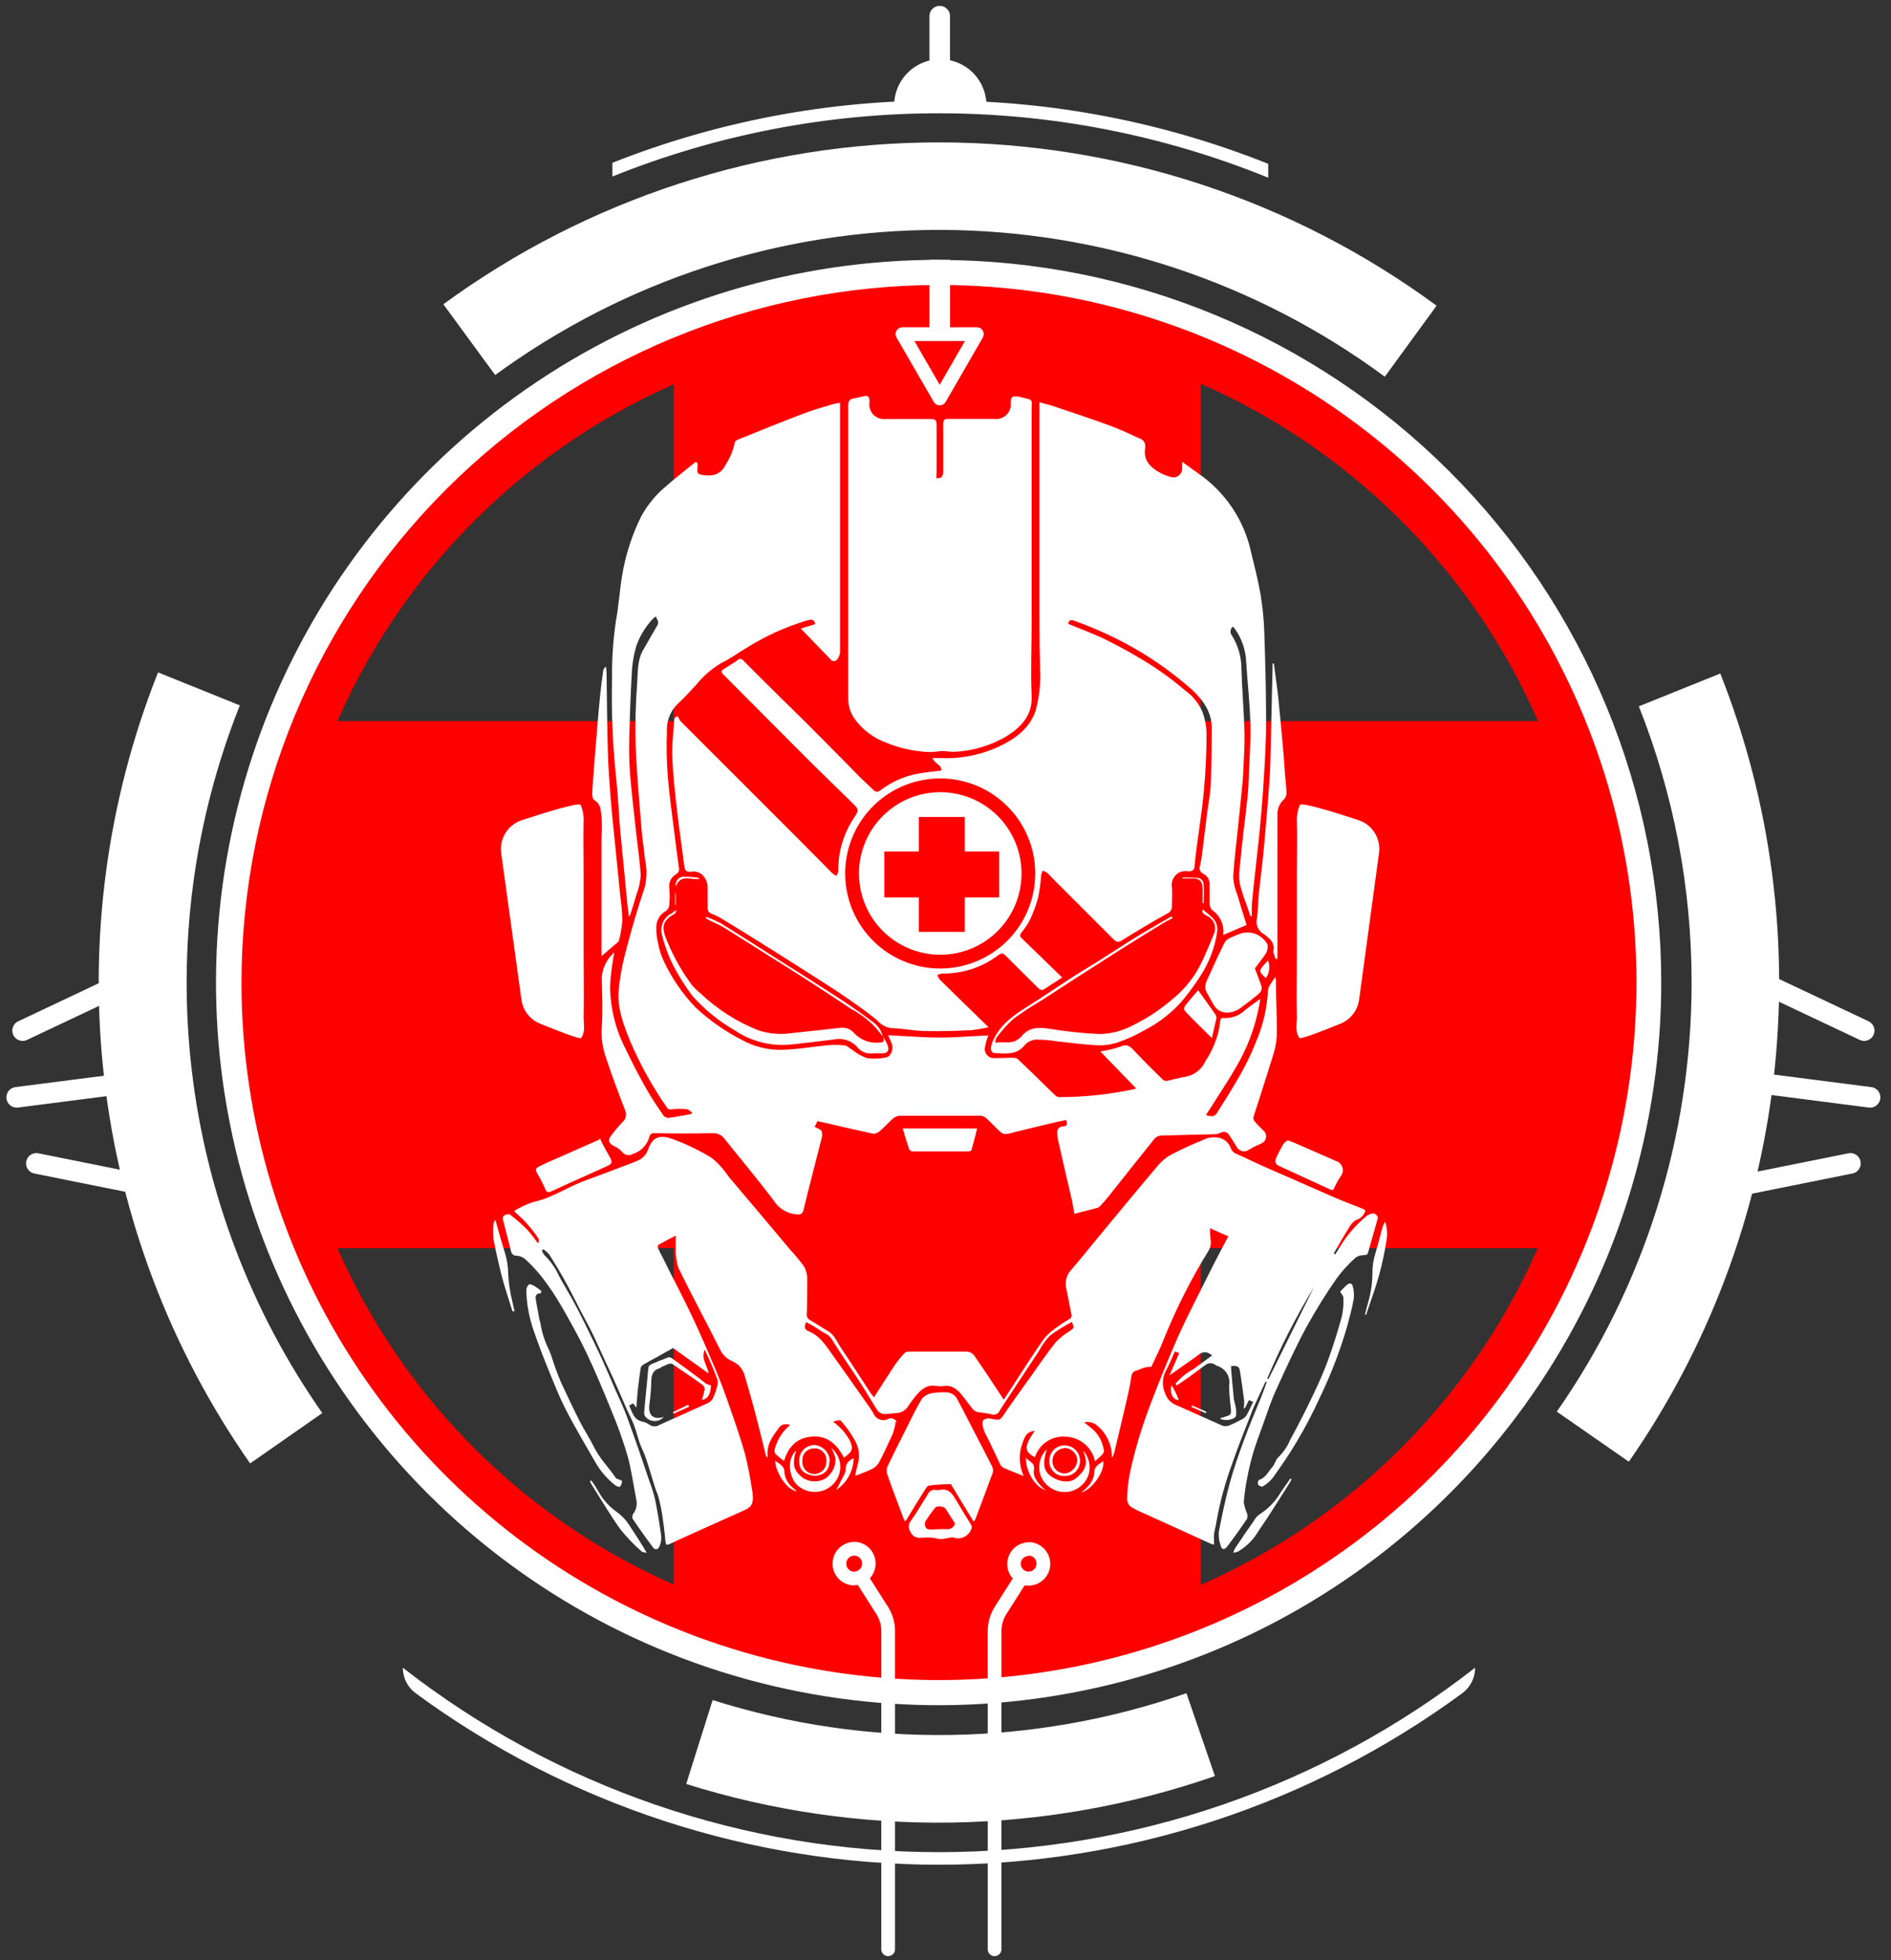<svg width="356" height="369" viewBox="0 0 356 369" fill="none" xmlns="http://www.w3.org/2000/svg">
<rect x="0" y="0" width="356" height="369" fill="#333333" stroke="none"/>
<g clip-path="url(#clip0)">
<path d="M226.047 61.334H126.833V309.374H226.047V61.334Z" fill="#FF0000"/>
<path d="M300.454 234.967V135.754L52.414 135.754V234.967H300.454Z" fill="#FF0000"/>
<path d="M261.039 184.073L260.807 183.84L261.039 184.073Z" fill="white"/>
<path d="M127.596 134.81C127.725 135.14 127.894 135.453 128.1 135.741C131.397 139.063 134.719 142.359 138.028 145.669L149.662 157.303C152.041 159.681 154.394 162.073 156.759 164.451C156.979 164.624 157.223 164.763 157.483 164.865C157.644 164.612 157.758 164.331 157.819 164.038C157.749 160.433 158.792 156.894 160.805 153.903C161.736 152.455 161.736 152.416 160.469 151.162C157.496 148.215 154.471 145.332 151.511 142.372C146.34 137.201 141.312 132.121 136.193 126.989C135.753 126.563 135.701 126.278 136.283 125.929C137.162 125.412 138.015 124.843 138.868 124.262C138.93 124.193 139.006 124.137 139.091 124.1C139.175 124.062 139.267 124.042 139.36 124.042C139.452 124.042 139.544 124.062 139.629 124.1C139.713 124.137 139.789 124.193 139.851 124.262C142.165 126.576 144.479 128.889 146.818 131.19C148.783 133.142 150.787 135.069 152.752 137.046C155.828 140.123 158.879 143.238 161.943 146.341C162.757 147.142 163.597 147.918 164.425 148.706C164.89 149.159 165.239 149.172 165.834 148.706C167.789 147.226 170.05 146.202 172.452 145.707C173.978 145.397 175.555 145.268 177.209 145.048C177.352 143.91 175.917 143.846 175.581 142.708H177.222C181.144 142.861 185.041 142.03 188.559 140.291C191.455 138.843 194.001 136.891 195.023 133.582C195.679 131.096 195.945 128.523 195.811 125.955C195.734 123.034 195.695 120.099 195.695 117.178C195.695 103.725 195.695 90.273 195.695 76.82V75.734C196.703 76.006 197.543 76.2 198.358 76.471C201.938 77.686 205.532 78.863 209.074 80.168C211.091 80.918 213.043 81.849 214.995 82.754C215.281 82.96 215.483 83.263 215.563 83.607C215.628 83.922 215.628 84.248 215.563 84.563C215.292 86.851 216.714 88.054 218.433 89.023C219.112 89.368 219.828 89.637 220.566 89.825C220.796 89.873 221.034 89.872 221.263 89.822C221.493 89.771 221.709 89.672 221.897 89.531C222.086 89.391 222.242 89.212 222.356 89.006C222.469 88.8 222.538 88.572 222.557 88.338C222.557 87.95 222.557 87.562 222.557 86.942C223.681 87.756 224.625 88.416 225.556 89.101C230.681 92.609 234.259 97.956 235.548 104.031C236.182 106.617 236.841 109.202 237.293 111.787C237.696 114.181 237.937 116.6 238.017 119.026C238.211 124.727 238.366 130.441 238.353 136.141C238.353 140.019 238.095 143.898 237.849 147.776C237.629 151.227 237.319 154.691 236.97 158.117C236.557 162.124 236.052 166.119 235.677 170.126C235.632 170.901 235.632 171.678 235.677 172.453H235.406C235.16 171.716 234.889 170.992 234.656 170.255C234.125 168.923 233.693 167.553 233.364 166.158C233.246 165.034 233.277 163.899 233.454 162.784C233.622 160.87 233.842 158.906 234.049 157.044C234.333 154.614 234.63 152.184 234.889 149.753C235.005 148.668 235.044 147.595 235.083 146.509C235.212 143.057 235.484 139.606 235.393 136.167C235.303 132.289 234.85 128.54 234.617 124.74C234.55 122.45 233.803 120.232 232.472 118.367C232.359 118.222 232.238 118.084 232.11 117.953C231.984 118.053 231.88 118.176 231.803 118.316C231.726 118.457 231.678 118.611 231.662 118.771C231.647 118.93 231.663 119.091 231.711 119.244C231.759 119.397 231.838 119.538 231.942 119.66C233.125 121.582 233.739 123.801 233.713 126.059C233.829 129.937 234.178 133.815 234.281 137.615C234.359 140.123 234.178 142.644 234.062 145.151C233.997 146.664 233.842 148.176 233.687 149.689C233.493 151.757 233.26 153.812 233.053 155.881C232.743 158.944 232.329 162.021 232.161 165.098C232.23 166.231 232.487 167.345 232.924 168.394C233.48 170.294 234.075 172.169 234.682 174.12L230.274 176.008C230.4 175.109 230.271 174.194 229.903 173.364C229.536 172.535 228.943 171.825 228.193 171.315C227.875 170.961 227.704 170.499 227.715 170.023C227.715 168.795 227.715 167.567 227.715 166.339C227.708 165.94 227.589 165.552 227.372 165.218C227.155 164.885 226.848 164.619 226.487 164.451C226.354 164.394 226.234 164.31 226.134 164.206C226.033 164.102 225.955 163.98 225.902 163.845C225.849 163.711 225.823 163.567 225.826 163.423C225.829 163.278 225.86 163.136 225.918 163.003C226.202 161.788 226.318 160.534 226.487 159.293C226.732 157.329 226.965 155.415 227.21 153.399C227.456 151.382 227.857 149.521 227.934 147.595C228.102 144.091 228.102 140.588 228.128 137.072C228.128 134.021 226.499 131.798 224.405 129.833C220.516 126.384 216.228 123.411 211.634 120.978C208.621 119.389 205.498 118.019 202.287 116.88C201.525 116.596 201.189 116.764 201.111 117.449C203.697 118.509 206.282 119.44 208.66 120.655C211.525 122.089 214.313 123.673 217.011 125.399C219.167 126.803 221.227 128.349 223.177 130.027C224.635 131.072 225.766 132.512 226.435 134.177C226.861 135.387 227.101 136.656 227.146 137.938C227.146 141.558 226.978 145.19 226.655 148.797C226.331 152.403 225.75 155.958 225.284 159.552C225.138 160.672 225.009 161.797 224.896 162.926C224.896 163.663 224.586 164.05 223.694 164.025C223.28 163.939 222.85 163.957 222.444 164.077C222.038 164.196 221.668 164.413 221.365 164.709C221.062 165.006 220.837 165.371 220.709 165.775C220.581 166.178 220.554 166.607 220.631 167.024C220.721 168.161 220.631 169.312 220.631 170.449C220.669 170.776 220.597 171.106 220.426 171.387C220.255 171.669 219.995 171.884 219.687 172C216.817 173.603 213.991 175.28 211.207 177.029C210.431 177.507 210.056 177.249 209.565 176.758L203.477 170.669L198.306 165.498C197.879 165.072 197.505 164.568 197.013 164.206C196.779 164.065 196.52 163.968 196.251 163.921C196.155 164.183 196.078 164.451 196.018 164.723C195.909 166.151 195.715 167.571 195.436 168.976C195.042 170.429 194.519 171.843 193.872 173.203C193.429 174.053 192.891 174.851 192.269 175.581C191.959 175.982 191.972 176.202 192.269 176.538L199.961 184.01C198.668 184.837 197.556 185.599 196.38 186.323C196.245 186.353 196.106 186.351 195.972 186.32C195.838 186.289 195.712 186.228 195.604 186.142C193.502 184.074 191.407 181.993 189.322 179.899C188.921 179.485 188.624 179.317 188.029 179.731C184.975 182.078 181.216 183.322 177.365 183.26C177.046 183.309 176.737 183.404 176.447 183.544C176.557 183.851 176.714 184.138 176.912 184.397C179.885 187.332 182.884 190.24 186.103 193.369C185.004 193.626 183.89 193.816 182.768 193.937C179.963 194.054 177.145 194.17 174.34 194.092C172.194 194.092 170.048 193.601 167.876 193.549C166.828 193.437 165.864 192.923 165.187 192.115C163.339 190.563 161.309 189.167 159.357 187.81C156.953 186.168 154.484 184.604 152.028 183.04C148.796 180.972 145.547 178.921 142.281 176.887C140.084 175.517 137.873 174.146 135.65 172.802C135.095 172.484 134.516 172.212 133.917 171.988C133.694 171.919 133.501 171.774 133.373 171.578C133.245 171.382 133.191 171.147 133.219 170.915C133.219 169.622 133.219 168.394 133.219 167.14C133.234 166.65 133.137 166.164 132.938 165.716C132.739 165.269 132.442 164.872 132.069 164.555C131.777 164.335 131.44 164.183 131.083 164.109C130.725 164.035 130.355 164.042 130.001 164.128C129.264 164.128 128.941 163.908 128.85 163.184C128.385 159.591 127.855 156.01 127.441 152.416C127.066 149.107 126.691 145.798 126.562 142.476C126.472 140.136 126.795 137.77 126.937 135.418C126.977 135.286 127.033 135.16 127.105 135.043L127.596 134.81Z" fill="white"/>
<path d="M238.198 260.186L236.013 264.917C235.781 265.422 235.613 265.939 235.406 266.456C234.281 269.39 233.066 272.299 232.058 275.285C230.68 278.978 229.646 282.79 228.968 286.673C228.878 287.358 228.645 288.044 228.567 288.729C228.49 289.414 228.567 290.021 228.567 290.745C228.368 290.729 228.173 290.686 227.986 290.616L215.899 285.122C214.906 284.717 213.939 284.251 213.004 283.726C212.786 283.58 212.602 283.389 212.464 283.166C212.325 282.943 212.236 282.693 212.202 282.433C212.207 280.777 212.363 279.124 212.667 277.495C213.262 274.768 213.96 272.066 214.813 269.403C215.666 266.74 216.61 264.232 217.631 261.647C218.924 258.312 220.307 254.99 221.742 251.706C222.841 249.224 224.056 246.794 225.284 244.364C227.223 240.486 229.162 236.608 231.243 232.73L227.779 231.204C227.775 231.9 227.813 232.595 227.895 233.285C228.047 234.058 227.894 234.859 227.469 235.522C224.257 240.737 221.485 246.211 219.183 251.887C218.472 253.774 217.528 255.571 216.765 257.278C216.331 257.298 215.899 257.349 215.473 257.433C214.917 257.601 214.387 257.885 213.831 258.04C213.275 258.195 213.042 258.609 212.952 259.333C212.732 261.001 212.318 262.642 211.944 264.284C211.233 267.348 210.496 270.398 209.772 273.449C209.686 273.795 209.532 274.12 209.319 274.406C209.352 273.155 209.074 271.916 208.51 270.799C207.946 269.682 207.114 268.723 206.088 268.007C205.467 267.7 204.764 267.605 204.084 267.735C204.614 268.162 205.157 268.576 205.687 269.028C206.854 270.064 207.607 271.488 207.807 273.035C207.821 273.159 207.808 273.283 207.77 273.402C207.732 273.52 207.67 273.628 207.587 273.721C207.186 274.173 206.721 274.548 206.152 275.078C205.88 273.797 205.186 272.644 204.18 271.804C203.175 270.965 201.916 270.488 200.607 270.45C199.347 270.347 198.089 270.675 197.04 271.379C195.99 272.083 195.21 273.123 194.828 274.328C192.967 273.307 192.592 272.48 194.828 269.325C193.213 269.558 192.928 270.282 192.243 272.415C191.78 274.231 191.948 276.15 192.721 277.857C191.299 277.275 190.058 276.81 188.843 276.267C188.554 276.072 188.333 275.792 188.21 275.466C187.37 273.734 186.581 271.988 185.728 270.295C185.312 269.609 185.047 268.842 184.952 268.046C184.952 267.296 185.25 267.193 185.715 267.063C185.974 266.999 186.245 266.999 186.504 267.063C188.326 267.412 188.262 267.386 189.257 265.9C190.679 263.806 192.178 261.75 193.652 259.682C195.333 257.329 196.948 254.938 198.745 252.676C199.505 251.868 200.376 251.171 201.331 250.607C202.235 249.974 202.261 250 201.809 248.849C200.356 249.601 198.964 250.465 197.646 251.435C196.805 252.327 196.091 253.332 195.526 254.421C193.079 258.092 190.649 261.776 188.236 265.473C188.173 265.645 188.075 265.801 187.948 265.932C187.82 266.063 187.667 266.165 187.497 266.232C187.327 266.299 187.145 266.33 186.963 266.322C186.78 266.313 186.602 266.266 186.439 266.184C185.671 266.022 184.894 265.905 184.112 265.835C183.756 265.756 183.431 265.571 183.181 265.305C182.509 264.504 181.889 263.625 181.255 262.81C180.337 261.673 179.342 260.664 177.674 260.91C177.246 260.98 176.81 260.98 176.382 260.91C174.417 260.522 173.266 261.673 172.206 263.017C171.76 263.554 171.35 264.119 170.978 264.711C170.748 265.08 170.434 265.39 170.061 265.615C169.688 265.84 169.267 265.973 168.833 266.003C168.16 266.068 167.54 266.107 166.816 266.184C166.451 266.231 166.081 266.162 165.756 265.988C165.432 265.815 165.17 265.544 165.006 265.215C163.804 263.314 162.654 261.337 161.438 259.501C159.835 257.019 158.116 254.615 156.591 252.094C156.022 251.15 155.078 250.956 154.329 250.388C153.498 249.827 152.635 249.318 151.743 248.862C151.433 249.638 151.368 250.284 152.196 250.594C154.329 251.422 155.453 253.27 156.694 254.99C158.866 258.014 160.986 261.078 163.158 264.142C163.61 264.788 164.088 265.434 164.45 266.081C164.553 266.34 164.709 266.574 164.907 266.769C165.106 266.964 165.343 267.115 165.604 267.212C165.865 267.309 166.143 267.351 166.421 267.334C166.698 267.318 166.97 267.243 167.217 267.115C167.359 267.047 167.514 267.008 167.672 267C167.829 266.991 167.987 267.014 168.136 267.067C168.285 267.12 168.422 267.202 168.539 267.307C168.656 267.413 168.752 267.541 168.82 267.684H168.574C168.574 268.084 168.484 268.498 168.38 268.886C168.286 269.331 168.143 269.765 167.954 270.179C167.139 271.924 166.351 273.669 165.459 275.349C165.148 275.856 164.7 276.264 164.166 276.526C163.196 277.017 162.149 277.366 160.999 277.818C161.114 277.108 161.27 276.404 161.464 275.711C161.703 274.931 161.773 274.109 161.668 273.299C161.563 272.49 161.286 271.713 160.857 271.019C160.137 269.725 159.27 268.519 158.271 267.425C158.09 267.218 157.328 267.49 156.836 267.632C158.047 268.493 159.065 269.598 159.823 270.877C160.727 272.635 160.624 273.152 158.892 274.393C157.599 272.001 155.906 270.256 152.997 270.424C150.089 270.592 148.46 272.247 147.594 275.013C147.039 274.614 146.508 274.182 146.004 273.721C145.92 273.594 145.862 273.453 145.833 273.304C145.805 273.156 145.805 273.003 145.836 272.854C146.284 271.054 147.299 269.445 148.731 268.265C148.353 268.076 147.917 268.037 147.511 268.157C147.106 268.277 146.761 268.547 146.547 268.912C145.344 270.489 144.233 272.092 144.53 274.276H144.259C144.155 273.85 144.052 273.436 143.935 272.984C143.354 270.657 142.798 268.304 142.177 265.977C141.557 263.651 140.885 261.233 140.161 258.842C139.982 258.236 139.667 257.68 139.239 257.216C138.811 256.752 138.281 256.392 137.692 256.166C136.757 255.727 136.004 254.978 135.559 254.046C132.974 248.875 130.207 243.821 127.699 238.624C127.319 237.4 127.157 236.117 127.221 234.837C127.221 234.139 127.221 233.441 127.221 232.587C126.096 233.169 124.998 233.738 123.912 234.358C123.808 234.358 123.795 234.85 123.912 235.031C124.519 236.323 125.204 237.538 125.786 238.792C127.234 241.649 128.734 244.506 130.104 247.402C131.474 250.297 132.767 253.18 133.982 256.101C134.938 258.325 135.856 260.561 136.658 262.836C137.95 266.482 139.243 270.127 140.29 273.824C140.834 276.028 141.266 278.259 141.583 280.507C141.645 280.758 141.688 281.013 141.712 281.27C141.841 282.924 141.609 283.635 140.135 284.295C135.895 286.182 131.664 288.087 127.441 290.008C126.937 290.228 126.458 290.487 125.941 290.706C125.424 290.926 125.334 290.706 125.282 290.189C125.127 288.431 124.907 286.66 124.636 284.915C124.468 283.883 124.248 282.861 123.976 281.852C123.808 281.244 123.524 280.662 123.33 280.055C122.735 278.167 122.193 276.267 121.559 274.393C121.249 273.462 120.771 272.583 120.434 271.652C120.047 270.528 119.775 269.364 119.349 268.253C118.922 267.141 118.366 266.133 117.901 265.06C117.138 263.34 116.414 261.582 115.639 259.889C114.346 257.071 113.053 254.253 111.761 251.473C111.024 249.922 110.184 248.423 109.382 246.897C108.425 245.049 107.495 243.162 106.486 241.339C105.478 239.516 104.483 237.862 103.423 236.168C103.093 235.78 102.71 235.44 102.285 235.16L102.027 235.405C102.133 235.724 102.295 236.022 102.505 236.284C103.675 237.416 104.615 238.763 105.271 240.253C106.047 241.688 106.9 243.071 107.689 244.493C108.477 245.915 109.33 247.57 110.093 249.134C111.192 251.344 112.278 253.581 113.312 255.817C114.139 257.614 114.902 259.436 115.677 261.233C116.569 263.263 117.552 265.254 118.263 267.335C119.659 271.135 120.952 274.974 122.257 278.814C122.703 279.986 123.071 281.186 123.356 282.407C123.804 284.674 124.183 286.949 124.494 289.233C124.529 289.843 124.423 290.454 124.183 291.017C123.925 291.754 123.343 291.857 122.891 291.236C121.598 289.513 120.335 287.733 119.103 285.898C119.048 285.75 119.028 285.592 119.043 285.435C119.059 285.278 119.11 285.127 119.194 284.993C119.487 284.61 119.692 284.167 119.795 283.695C119.898 283.224 119.896 282.736 119.788 282.265C119.245 279.499 118.87 276.681 118.121 273.966C117.291 271.171 116.312 268.422 115.186 265.732C113.687 262.022 112.148 258.338 110.442 254.731C108.981 251.667 107.327 248.707 105.633 245.773C104.552 243.913 103.352 242.126 102.04 240.421C101.065 239.186 99.989 238.036 98.821 236.983C98.373 236.626 97.828 236.414 97.257 236.375C96.999 236.393 96.744 236.31 96.546 236.144C96.348 235.977 96.223 235.74 96.197 235.483C95.706 233.466 95.15 231.476 94.658 229.472C94.642 229.342 94.659 229.211 94.706 229.089C94.753 228.967 94.83 228.859 94.93 228.774C95.266 228.632 95.809 228.477 96.029 228.645C97.153 229.513 98.224 230.45 99.234 231.45C99.926 232.236 100.574 233.06 101.174 233.919H101.432C101.432 233.647 101.432 233.324 101.354 233.13C100.151 231.296 98.688 229.646 97.011 228.231C97.011 228.231 96.921 228.089 96.83 227.921C97.969 227.229 99.184 226.67 100.45 226.253C103.811 225.555 106.629 223.564 109.796 222.375C112.963 221.186 116.259 219.971 119.4 218.756L119.801 218.575C120.304 218.417 120.764 218.143 121.141 217.775C121.518 217.407 121.803 216.954 121.973 216.455C122.865 213.869 124.377 213.637 126.381 214.335C129.039 215.281 131.591 216.502 133.995 217.98C135.216 218.969 136.276 220.142 137.136 221.457C141.04 226.051 144.918 230.653 148.77 235.263C149.7 236.248 150.563 237.293 151.355 238.392C151.756 239.107 151.97 239.912 151.976 240.731C151.976 242.916 151.976 245.114 151.885 247.311C151.844 247.534 151.875 247.764 151.972 247.968C152.07 248.172 152.229 248.341 152.428 248.449C153.605 249.147 154.742 249.909 155.932 250.607C157.121 251.305 157.573 252.611 158.297 253.697C160.223 256.541 162.072 259.449 163.959 262.319C164.142 262.565 164.34 262.798 164.554 263.017C165.846 260.975 167.139 258.971 168.432 257.006C168.991 256.184 169.618 255.41 170.306 254.692C170.583 254.492 170.922 254.396 171.263 254.421C174.844 254.421 178.424 254.421 181.992 254.421C182.258 254.437 182.518 254.507 182.756 254.627C182.994 254.747 183.205 254.914 183.375 255.119C185.288 257.872 187.124 260.69 188.973 263.483L190.498 261.143C192.489 258.118 194.376 255.067 196.483 252.094C197.091 251.328 197.81 250.657 198.616 250.103C199.482 249.454 200.384 248.854 201.318 248.306C201.486 248.227 201.618 248.087 201.688 247.915C201.758 247.742 201.759 247.549 201.693 247.376C201.356 245.773 201.085 244.157 200.736 242.554C200.585 241.914 200.6 241.245 200.778 240.612C200.957 239.979 201.294 239.402 201.757 238.934C203.205 237.293 204.562 235.561 205.958 233.867C210.069 228.903 214.154 223.926 218.329 219.014C219.091 218.208 219.999 217.555 221.005 217.088C222.789 216.17 224.625 215.356 226.473 214.593C227.47 214.081 228.62 213.952 229.705 214.231C230.168 214.366 230.592 214.61 230.941 214.943C231.29 215.276 231.553 215.688 231.709 216.144C231.805 216.4 231.957 216.632 232.154 216.822C232.351 217.012 232.587 217.156 232.846 217.243C234.565 217.993 236.233 218.833 237.952 219.596C242.399 221.561 246.846 223.474 251.306 225.452C253.09 226.214 254.899 226.887 256.696 227.611C256.82 227.681 256.937 227.763 257.045 227.856C256.943 228.268 256.737 228.646 256.447 228.956C256.158 229.266 255.794 229.497 255.391 229.627C254.68 229.886 254.098 230.842 253.684 231.566C252.754 233.001 251.926 234.488 251.099 235.961L251.37 236.129C251.629 235.703 251.9 235.289 252.172 234.837C253.507 232.597 255.216 230.603 257.226 228.942C257.522 228.706 257.867 228.539 258.234 228.451C258.829 228.296 259.527 228.864 259.359 229.407C258.777 231.54 258.144 233.647 257.549 235.78C257.433 236.207 257.213 236.246 256.8 236.272C256.227 236.249 255.663 236.417 255.197 236.75C253.886 237.918 252.7 239.217 251.655 240.628C249.604 243.568 247.71 246.615 245.98 249.754C243.873 253.632 242.011 257.756 240.163 261.815C239.219 263.896 238.521 266.094 237.733 268.278C237.112 270.011 236.44 271.73 235.936 273.449C235.492 274.955 235.125 276.482 234.837 278.025C234.512 279.587 234.283 281.167 234.152 282.756C234.252 283.49 234.461 284.205 234.772 284.876C234.889 285.207 234.889 285.567 234.772 285.898C233.583 287.669 232.342 289.401 231.075 291.068C230.519 291.831 229.989 291.779 229.783 290.874C229.484 290.047 229.378 289.163 229.472 288.289C230.054 285.264 230.687 282.239 231.502 279.24C232.316 276.241 233.247 273.682 234.242 270.954C235.238 268.227 236.427 265.499 237.526 262.759C237.875 261.88 238.185 260.975 238.508 260.083L238.198 260.186ZM133.4 258.544L126.704 253.762C125.644 254.369 124.662 254.925 123.666 255.468C122.671 256.011 121.908 256.399 121.081 256.903C120.841 257.051 120.669 257.288 120.603 257.562C120.396 258.997 120.202 260.445 120.047 261.905C119.943 262.888 119.892 263.896 119.801 264.995L119.206 264.181L118.444 264.581C119.064 265.874 119.297 267.322 121.029 267.632C121.498 267.741 121.939 267.948 122.322 268.24C122.591 268.414 122.906 268.506 123.227 268.506C123.548 268.506 123.862 268.414 124.132 268.24C127.182 266.856 130.246 265.499 133.284 264.103C133.678 263.926 134.002 263.62 134.202 263.237C134.56 262.474 134.842 261.677 135.042 260.858C135.159 260.466 135.159 260.048 135.042 259.656C134.654 258.57 134.189 257.497 133.749 256.437C133.413 255.662 133.051 254.912 132.676 254.059C131.926 255.869 133.206 257.058 133.4 258.544ZM221.173 254.408C220.604 255.701 220.139 256.864 219.506 258.002C219.154 258.643 218.955 259.357 218.924 260.088C218.893 260.818 219.03 261.546 219.325 262.216C219.475 262.725 219.739 263.194 220.097 263.586C220.456 263.978 220.899 264.283 221.393 264.478C224.289 265.771 227.171 267.063 230.08 268.356C230.498 268.505 230.955 268.505 231.373 268.356C232.184 268.027 232.974 267.647 233.738 267.218C234.101 267.053 234.413 266.794 234.643 266.469C235.108 265.667 235.47 264.814 235.936 263.883L235.121 263.573L234.372 265.085H234.152C234.222 264.624 234.248 264.156 234.229 263.689C234.023 261.97 233.751 260.238 233.505 258.519C233.324 257.226 233.144 257.071 231.773 257.135C231.773 257.329 231.773 257.536 231.773 257.73C231.928 259.54 232.084 261.337 232.264 263.134C232.264 263.638 232.51 264.129 232.575 264.633C232.731 265.236 232.775 265.863 232.704 266.482C232.51 267.283 230.377 267.606 229.653 266.986C229.803 266.96 229.95 266.921 230.093 266.869C231.864 266.301 231.851 266.469 231.683 264.711C231.506 263.425 231.411 262.13 231.398 260.833C231.547 260.027 231.388 259.194 230.952 258.5C230.517 257.805 229.836 257.3 229.046 257.084C228.966 257.053 228.891 257.01 228.826 256.954C228.559 256.738 228.226 256.62 227.882 256.62C227.539 256.62 227.206 256.738 226.939 256.954C225.866 257.704 224.844 258.519 223.772 259.281C223.035 259.811 222.272 260.303 221.522 260.807L221.29 260.496C222.228 259.363 223.379 258.424 224.676 257.73C225.879 256.864 227.068 255.972 228.218 255.145C227.055 254.304 226.434 254.317 225.271 255.313C225.09 255.462 224.9 255.6 224.702 255.726L220.152 258.919L222.001 254.718L221.173 254.408ZM238.573 259.488L238.805 259.604C241.649 253.839 244.498 248.078 247.35 242.321C244.011 247.823 241.078 253.56 238.573 259.488Z" fill="white"/>
<path d="M131.306 87.123C131.345 87.493 131.345 87.865 131.306 88.235C131.164 88.946 131.422 89.282 132.12 89.385C133.71 89.657 135.636 89.618 136.671 87.382C137.457 86.146 138.017 84.78 138.325 83.348C138.325 83.141 138.648 82.857 138.881 82.767C142.953 81.125 147.012 79.47 151.123 77.906C152.984 77.182 155.001 76.614 156.849 76.071C157.275 75.967 157.707 75.889 158.142 75.838V78.669C158.142 91.708 158.142 104.751 158.142 117.798C158.142 119.466 158.142 121.133 158.142 122.801C158.104 123.274 157.924 123.725 157.625 124.094C157.556 124.203 157.461 124.294 157.348 124.356C157.235 124.419 157.108 124.452 156.979 124.452C156.849 124.452 156.722 124.419 156.609 124.356C156.496 124.294 156.401 124.203 156.332 124.094C154.535 122.219 152.726 120.358 150.761 118.328L153.488 117.488C153.256 116.402 152.584 116.635 151.86 116.816C147.803 118.038 143.932 119.808 140.355 122.077C138.842 122.956 137.433 124.029 135.856 124.779C134.022 125.848 132.4 127.245 131.073 128.903C129.858 130.195 128.721 131.488 127.454 132.625C126.804 133.293 126.299 134.088 125.972 134.96C125.645 135.832 125.503 136.763 125.554 137.693C125.444 140.468 125.495 143.248 125.709 146.018C125.98 149.469 126.471 152.908 126.898 156.359C127.182 158.712 127.505 161.052 127.816 163.391C127.867 163.615 127.845 163.849 127.751 164.059C127.658 164.269 127.499 164.443 127.299 164.555C126.834 164.814 126.461 165.209 126.229 165.688C125.998 166.167 125.92 166.706 126.006 167.231C126.096 168.254 126.096 169.284 126.006 170.307C125.994 170.53 125.935 170.748 125.832 170.946C125.73 171.145 125.586 171.319 125.411 171.458C124.841 171.762 124.366 172.217 124.037 172.773C123.709 173.33 123.54 173.966 123.55 174.612C123.542 175.631 123.663 176.648 123.912 177.637C124.118 178.782 124.474 179.894 124.972 180.946C126.482 184.162 128.508 187.109 130.97 189.672C133.644 192.155 136.656 194.248 139.915 195.889C142.024 197.014 144.376 197.609 146.766 197.622C149.74 197.622 152.635 197.066 155.57 196.781C156.674 196.665 157.787 196.665 158.892 196.781C159.461 196.781 159.978 197.376 160.521 197.686C161.332 198.332 162.245 198.839 163.222 199.186C164.423 199.357 165.645 199.309 166.829 199.043C167.721 198.888 168.238 197.531 167.928 196.587C167.811 196.264 167.669 195.941 167.527 195.618C167.385 195.295 167.268 195.049 167.178 194.868C170.332 195.023 173.486 195.295 176.64 195.308C179.795 195.321 182.923 195.049 186.09 194.907C186.014 195.042 185.954 195.185 185.909 195.333C185.668 196.013 185.495 196.714 185.392 197.428C185.384 197.663 185.426 197.897 185.513 198.115C185.601 198.333 185.732 198.531 185.9 198.696C186.067 198.862 186.267 198.99 186.487 199.074C186.706 199.159 186.941 199.196 187.176 199.186C188.468 199.186 189.658 199.108 190.899 199.121C191.207 199.135 191.501 199.259 191.726 199.47C193.406 201.06 195.061 202.689 196.716 204.305C197.388 204.951 198.008 205.597 198.732 206.257C198.925 206.428 199.173 206.524 199.43 206.528C204.211 206.522 208.978 206.006 213.65 204.99L213.895 204.899L207.148 197.932C208.431 197.74 209.694 197.433 210.922 197.014C212.215 196.419 212.823 197.014 213.611 197.88C215.33 199.754 217.166 201.513 218.976 203.296C219.088 203.374 219.214 203.428 219.347 203.454C219.481 203.481 219.618 203.48 219.751 203.452C220.85 203.232 221.923 202.896 223.022 202.728C223.879 202.596 224.689 202.252 225.378 201.725C226.067 201.199 226.613 200.508 226.965 199.716C228.057 198.049 228.869 196.215 229.369 194.286C229.485 193.627 229.64 192.994 229.705 192.322C229.77 191.649 229.989 191.572 230.494 191.636C231.226 191.663 231.956 191.54 232.639 191.273C233.321 191.006 233.942 190.602 234.462 190.085C235.315 189.439 236.194 188.793 237.267 188.03C236.659 192.103 235.347 196.04 233.389 199.664C231.463 203.18 229.175 206.489 227.029 209.915C227.424 210.035 227.832 210.108 228.244 210.135C228.554 210.071 228.83 209.897 229.02 209.644C230.506 207.278 232.019 204.925 233.389 202.482C234.541 200.491 235.543 198.417 236.388 196.277C237.737 193.202 238.521 189.909 238.702 186.556C238.726 186.187 238.837 185.828 239.025 185.509C239.335 184.979 239.71 184.488 240.124 183.867C240.124 184.139 240.124 184.32 240.202 184.488C240.202 187.694 240.395 190.951 240.383 194.118C240.394 195.429 240.22 196.735 239.865 197.996C238.637 202.094 237.28 206.153 235.987 210.238C235.956 210.381 235.956 210.529 235.987 210.672C236.018 210.815 236.08 210.949 236.168 211.065C236.673 211.66 237.241 212.216 237.81 212.772C237.989 212.913 238.133 213.095 238.228 213.302C238.324 213.51 238.369 213.737 238.36 213.965C238.352 214.193 238.289 214.416 238.178 214.615C238.066 214.814 237.909 214.984 237.72 215.112C237.32 215.334 236.905 215.528 236.479 215.693C236.036 215.903 235.604 216.136 235.186 216.391C235.001 216.537 234.787 216.639 234.557 216.691C234.328 216.743 234.09 216.743 233.861 216.691C233.631 216.639 233.417 216.536 233.232 216.39C233.048 216.244 232.898 216.059 232.795 215.848C232.355 215.124 231.903 214.414 231.424 213.703C231.349 213.559 231.245 213.432 231.119 213.33C230.992 213.228 230.846 213.154 230.689 213.112C230.533 213.069 230.369 213.059 230.209 213.083C230.048 213.107 229.894 213.164 229.757 213.25C229.393 213.423 228.996 213.516 228.593 213.522C225.219 213.612 221.858 213.651 218.485 213.767C218.039 213.82 217.629 214.037 217.334 214.375C214.438 217.968 211.582 221.601 208.699 225.22C208.182 225.854 207.626 226.513 207.07 227.056C206.966 227.195 206.821 227.299 206.656 227.353C205.222 227.741 203.787 228.103 202.261 228.491C202.093 227.56 201.99 226.784 201.822 226.022C200.956 222.286 200.064 218.55 199.236 214.814C199.097 214.278 199.028 213.726 199.03 213.173C199.017 213.033 199.034 212.891 199.078 212.758C199.121 212.624 199.192 212.501 199.285 212.396C199.379 212.291 199.492 212.206 199.619 212.146C199.746 212.086 199.885 212.053 200.025 212.048C200.93 211.944 200.93 211.919 200.762 210.833C199.973 211.001 199.185 211.13 198.396 211.324C195.992 211.893 193.6 212.487 191.196 213.069C190.593 213.262 189.975 213.401 189.347 213.483C188.947 213.466 188.566 213.305 188.275 213.03C187.408 212.242 186.633 211.363 185.767 210.574C185.448 210.264 185.033 210.072 184.59 210.031C179.523 210.031 174.451 210.031 169.375 210.031C168.896 210.072 168.442 210.267 168.083 210.587C167.204 211.363 166.441 212.255 165.497 213.03C165.174 213.304 164.756 213.439 164.334 213.405C160.883 212.655 157.431 211.854 153.902 211.04L153.372 212.125C153.85 212.397 154.458 212.552 154.665 212.914C154.818 213.376 154.818 213.874 154.665 214.336C153.54 218.796 152.364 223.243 151.278 227.715C151.097 228.491 150.8 228.633 150.05 228.607C149.142 228.55 148.262 228.273 147.485 227.8C146.708 227.327 146.058 226.673 145.59 225.893C144.026 223.824 142.397 221.808 140.768 219.778C139.372 218.02 137.912 216.301 136.528 214.53C136.267 214.131 135.904 213.808 135.477 213.595C135.05 213.381 134.574 213.285 134.098 213.315C130.44 213.392 126.782 213.392 123.123 213.315C122.516 213.315 122.348 213.664 122.231 214.064C122.025 214.801 121.638 215.474 121.105 216.022C120.572 216.571 119.911 216.978 119.181 217.206C118.999 217.318 118.796 217.392 118.585 217.425C118.374 217.457 118.159 217.447 117.952 217.395C117.745 217.344 117.55 217.251 117.379 217.123C117.209 216.995 117.065 216.834 116.957 216.65C116.524 216.249 116.026 215.926 115.484 215.693C114.63 215.228 114.398 214.659 114.992 213.858C115.682 212.917 116.433 212.023 117.242 211.182C117.534 210.918 117.736 210.568 117.817 210.183C117.899 209.797 117.855 209.395 117.694 209.036C116.401 205.649 115.109 202.288 114.01 198.875C113.411 197.141 113.165 195.303 113.286 193.472C113.493 190.318 113.364 187.151 113.286 183.984C113.424 182.165 114.274 180.474 115.652 179.278C115.522 180.054 115.354 180.83 115.264 181.605C115.056 182.959 114.918 184.322 114.85 185.69C114.896 189.84 115.924 193.919 117.849 197.596C119.038 200.116 120.331 202.598 121.727 205.042C122.684 206.761 123.808 208.39 124.92 210.018C125.051 210.16 125.211 210.271 125.39 210.342C125.569 210.414 125.762 210.445 125.954 210.432C127.363 210.238 128.759 209.954 130.168 209.695L130.298 209.45C129.974 209.217 129.664 208.842 129.328 208.816C128.405 208.7 127.472 208.7 126.549 208.816C126.334 208.886 126.101 208.873 125.895 208.78C125.69 208.687 125.526 208.52 125.437 208.312C122.764 204.453 120.486 200.334 118.638 196.019C117.423 192.981 116.207 189.891 116.453 186.582C116.707 183.916 117.196 181.277 117.914 178.697C118.922 174.819 120.06 170.941 121.365 167.063C121.794 165.333 121.816 163.528 121.43 161.788C121.236 159.824 120.913 157.91 120.758 155.894C120.344 150.723 119.866 145.552 119.672 140.382C119.56 136.432 119.655 132.48 119.956 128.541C120.111 126.369 119.956 124.068 121.249 122.077C122.012 120.784 122.697 119.492 123.472 118.199C124.041 117.255 124.08 117.268 123.472 116.066C123.299 116.157 123.138 116.27 122.994 116.402C121.574 117.879 120.486 119.642 119.801 121.573C119.384 122.999 119.111 124.462 118.987 125.942C118.728 130.234 118.573 134.539 118.47 138.869C118.401 141.154 118.448 143.44 118.612 145.72C118.909 149.353 119.362 152.985 119.749 156.618C120.047 159.345 120.473 162.06 120.615 164.787C120.544 165.974 120.291 167.142 119.866 168.252C119.504 169.544 119.077 170.837 118.676 172.13C118.595 172.286 118.505 172.437 118.405 172.582C118.276 171.561 118.159 170.708 118.069 169.855C117.655 165.408 117.216 160.961 116.776 156.514C116.492 153.257 116.388 150.051 116.026 146.729C115.34 140.389 115.072 134.011 115.225 127.636C115.182 123.963 115.437 120.292 115.988 116.661C116.505 113.882 116.66 111.038 117.138 108.245C117.781 104.405 118.987 100.681 120.719 97.193C121.884 95.056 123.44 93.157 125.308 91.596C127.118 89.993 129.044 88.519 130.918 86.981L131.306 87.123Z" fill="white"/>
<path d="M176.266 89.992C177.274 90.108 177.558 89.682 177.558 88.777C177.558 85.791 177.558 82.805 177.558 79.819C177.558 79.069 177.83 78.849 178.541 78.849C181.41 78.849 184.28 78.849 187.15 78.849C187.567 78.912 187.994 78.877 188.395 78.748C188.797 78.619 189.164 78.399 189.467 78.105C189.769 77.811 190 77.451 190.141 77.053C190.282 76.655 190.329 76.23 190.278 75.811C190.278 74.713 190.614 74.519 191.687 74.661C191.743 74.655 191.799 74.655 191.855 74.661C194.699 75.527 194.208 74.661 194.221 77.634C194.221 90.819 194.221 104 194.221 117.177C194.221 121.779 194.001 126.381 194.221 130.97C194.376 134.667 192.308 136.774 189.619 138.519C186.552 140.359 183.071 141.395 179.497 141.531C178.851 141.531 178.205 141.389 177.519 141.389C176.64 141.389 175.774 141.609 174.934 141.57C172.135 141.463 169.378 140.859 166.79 139.786C164.477 138.935 162.461 137.431 160.986 135.456C160.153 134.334 159.7 132.975 159.693 131.578C159.693 113.144 159.693 94.715 159.693 76.29C159.693 75.475 159.991 75.113 160.728 74.997C161.464 74.881 162.02 74.7 162.77 74.557C162.874 74.519 162.986 74.507 163.095 74.522C163.205 74.537 163.31 74.579 163.399 74.644C163.489 74.71 163.561 74.796 163.609 74.896C163.657 74.996 163.68 75.106 163.675 75.217C163.693 75.419 163.693 75.622 163.675 75.824C163.626 76.232 163.67 76.646 163.803 77.034C163.935 77.423 164.154 77.777 164.442 78.07C164.73 78.363 165.08 78.587 165.466 78.727C165.852 78.866 166.265 78.917 166.674 78.875C169.518 78.875 172.362 78.875 175.206 78.875C176.046 78.875 176.356 79.082 176.33 80.013C176.33 83.025 176.33 86.049 176.33 89.061L176.266 89.992Z" fill="white"/>
<path d="M183.298 286.442L179.006 279.384C177.636 279.391 176.268 279.478 174.908 279.643C174.482 279.721 174.133 280.496 173.822 280.936C172.749 282.629 171.702 284.348 170.642 286.106C170.54 286.212 170.427 286.307 170.306 286.391C169.854 285.201 169.44 284.077 169.014 282.939C168.328 281.091 167.605 279.242 166.984 277.355C166.868 276.869 166.922 276.357 167.139 275.907C168.277 273.529 169.479 271.176 170.668 268.81C171.573 267.026 172.426 265.191 173.46 263.471C173.886 262.886 174.504 262.47 175.206 262.295C176.127 262.135 177.062 262.065 177.998 262.088C178.484 262.072 178.963 262.203 179.374 262.463C179.784 262.724 180.107 263.102 180.299 263.549C181.372 265.527 182.367 267.531 183.401 269.521C184.435 271.512 185.676 273.852 186.775 276.049C186.958 276.404 187.004 276.813 186.904 277.2C185.831 280.16 184.707 283.107 183.595 286.055C183.51 286.194 183.411 286.324 183.298 286.442Z" fill="white"/>
<path d="M113.234 179.989V177.184C113.234 170.721 113.234 164.257 113.234 157.794C113.337 156.395 113.337 154.991 113.234 153.593C113.092 152.584 113.143 151.331 111.941 150.671C111.618 150.503 111.437 149.741 111.476 149.262C111.76 145.074 112.109 140.873 112.458 136.684C112.626 134.655 112.807 132.612 113.014 130.583C113.169 129.109 113.363 127.636 113.57 126.175C113.605 126.033 113.67 125.9 113.762 125.786C113.853 125.672 113.969 125.58 114.1 125.516C114.1 125.891 114.178 126.265 114.191 126.64C114.268 131.501 114.281 136.361 114.423 141.222C114.501 144.208 114.721 147.207 114.953 150.193C115.186 153.179 115.535 156.217 115.832 159.242C116.13 162.267 116.466 165.447 116.763 168.562C116.987 170.121 117.121 171.692 117.164 173.267C117.077 174.472 116.883 175.666 116.582 176.835C116.551 177.04 116.456 177.23 116.311 177.378C115.289 178.205 114.281 179.084 113.234 179.989Z" fill="white"/>
<path d="M240.163 180.557C240.008 180.027 239.659 179.472 239.736 178.993C240.034 177.39 238.935 176.589 237.939 175.852C237.415 175.563 237.003 175.107 236.769 174.556C236.534 174.006 236.492 173.392 236.647 172.814C236.794 171.6 236.876 170.379 236.892 169.156C237.073 167.217 237.332 165.278 237.552 163.339C237.771 161.4 237.952 159.642 238.108 157.78C238.405 154.432 238.689 151.084 238.935 147.736C239.051 146.34 239.116 144.931 239.155 143.535C239.31 137.485 239.439 131.423 239.581 125.373C239.581 125.218 239.581 125.05 239.581 124.895H239.814C240.098 127.105 240.434 129.316 240.667 131.526C241.042 135.133 241.352 138.739 241.675 142.333C241.779 143.626 241.843 144.789 241.934 146.004C242.024 147.219 242.179 148.085 242.192 149.132C242.212 149.364 242.185 149.598 242.114 149.82C242.043 150.042 241.929 150.247 241.779 150.425C241.341 150.798 240.996 151.268 240.772 151.797C240.547 152.327 240.449 152.902 240.486 153.476C240.486 156.733 240.486 159.939 240.486 163.223C240.486 166.971 240.486 170.72 240.486 174.469V180.454L240.163 180.557Z" fill="white"/>
<path d="M236.246 182.289C236.738 183.646 237.177 184.706 237.539 185.818C237.554 186.035 237.519 186.251 237.439 186.453C237.358 186.654 237.233 186.835 237.074 186.982C235.949 187.951 234.76 188.856 233.558 189.735C231.89 190.95 229.486 191.118 228.387 188.985C227.96 188.223 227.521 187.46 227.094 186.658C226.551 185.456 227.301 184.448 227.741 183.427C228.594 181.475 229.499 179.549 230.429 177.635C230.634 177.218 230.964 176.874 231.373 176.653C232.205 176.237 233.069 175.891 233.958 175.619C234.863 175.434 235.803 175.544 236.641 175.932C237.478 176.321 238.169 176.967 238.612 177.778C238.734 178.359 238.628 178.966 238.315 179.471C237.63 180.531 236.828 181.501 236.246 182.289Z" fill="white"/>
<path d="M187.357 196.304C188.869 195.968 190.291 196.602 191.545 195.71C191.822 195.547 192.074 195.347 192.295 195.115C193.588 193.422 195.359 193.37 197.207 193.603C200.424 194.145 203.67 194.495 206.928 194.65C209 194.632 211.039 194.137 212.887 193.202C215.778 191.819 218.469 190.053 220.889 187.954C223.176 186.071 225.017 183.704 226.28 181.025C227.094 179.28 227.844 177.522 228.568 175.738C228.823 175.111 228.822 174.41 228.566 173.784C228.309 173.158 227.818 172.658 227.197 172.39C226.706 172.131 226.189 171.898 226.409 171.188C226.991 171.679 227.559 172.105 228.076 172.609C228.47 172.932 228.776 173.349 228.966 173.821C229.156 174.293 229.223 174.806 229.162 175.311C228.733 178.316 227.647 181.189 225.982 183.727C224.898 185.417 223.707 187.037 222.414 188.574C220.458 190.75 218.123 192.554 215.524 193.9C213.882 194.852 212.15 195.64 210.354 196.253C209.069 196.665 207.719 196.836 206.372 196.757C203.929 196.64 201.499 196.278 199.056 196.033C197.701 195.812 196.331 195.699 194.958 195.697C194.149 195.784 193.402 196.172 192.864 196.783C191.325 198.696 189.27 198.295 187.292 198.243C186.62 198.243 186.491 197.571 186.581 197.041C186.691 196.5 186.878 195.977 187.137 195.49C188.546 192.672 191.015 190.978 193.601 189.363C196.186 187.747 198.383 186.221 200.788 184.67C202.714 183.377 204.666 182.24 206.644 181.012C209.139 179.435 211.595 177.806 214.103 176.268C216.235 174.975 218.407 173.747 220.566 172.493L220.76 172.829C219.971 173.243 219.17 173.631 218.42 174.122C215.998 175.596 213.594 177.086 211.207 178.595C208.622 180.249 205.933 181.943 203.309 183.636C200.891 185.174 198.513 186.751 196.108 188.303C194.266 189.378 192.48 190.547 190.757 191.806C189.58 192.889 188.51 194.084 187.564 195.374C187.434 195.49 187.473 195.813 187.357 196.304Z" fill="white"/>
<path d="M166.222 195.14C166.625 195.716 166.951 196.341 167.191 197.002C167.398 197.868 166.984 198.294 166.079 198.294C165.464 198.256 164.847 198.256 164.231 198.294C163.69 198.363 163.14 198.287 162.638 198.074C162.136 197.86 161.7 197.517 161.374 197.079C160.824 196.476 160.124 196.029 159.345 195.784C158.566 195.539 157.737 195.504 156.94 195.683C155.066 195.929 153.191 196.136 151.304 196.355C150.348 196.472 149.404 196.588 148.434 196.666C144.858 196.917 141.3 195.966 138.326 193.964C135.347 192.249 132.662 190.067 130.376 187.501C129.218 185.97 128.173 184.359 127.247 182.679C126.091 180.617 125.222 178.408 124.662 176.112C124.414 175.322 124.454 174.47 124.776 173.708C125.099 172.945 125.681 172.322 126.42 171.95C126.724 171.699 127.048 171.474 127.389 171.277C127.273 171.523 127.221 171.898 127.028 172.001C124.235 173.514 124.688 175.026 125.735 177.495C126.927 180.346 128.468 183.039 130.324 185.51C130.783 186.037 131.289 186.522 131.836 186.958C135.001 189.983 138.724 192.362 142.798 193.964C144.837 194.621 147.002 194.794 149.119 194.468C152.157 194.158 155.195 193.809 158.168 193.486C158.645 193.408 159.134 193.455 159.587 193.623C160.04 193.79 160.442 194.073 160.754 194.442C161.389 195.127 162.18 195.648 163.06 195.961C163.94 196.274 164.883 196.369 165.808 196.239C166.597 196.239 166.325 195.567 166.248 195.089L166.222 195.14Z" fill="white"/>
<path d="M112.976 214.311C113.105 214.595 113.221 214.905 113.364 215.19C113.855 216.12 114.346 217.051 114.876 217.956C115.251 218.589 115.238 219.068 114.54 219.391C113.247 219.998 111.955 220.567 110.662 221.149C108.503 222.118 106.331 223.075 104.198 224.083C103.074 224.6 102.906 224.562 102.479 223.45C102.098 222.593 101.666 221.76 101.186 220.955C100.747 220.231 100.76 219.934 101.587 219.533C102.88 218.887 104.25 218.318 105.582 217.723L112.174 214.802L112.666 214.621L112.976 214.311Z" fill="white"/>
<path d="M242.438 214.658C242.851 214.813 243.162 214.904 243.459 215.033L251.486 218.549C251.772 218.628 252.033 218.777 252.247 218.981C252.462 219.186 252.622 219.44 252.714 219.722C252.806 220.003 252.827 220.303 252.775 220.595C252.724 220.886 252.601 221.161 252.417 221.393C251.953 222.086 251.546 222.817 251.202 223.578C250.982 224.172 250.711 224.043 250.349 223.875L240.977 219.57C240.072 219.157 239.878 218.756 240.305 217.838C240.69 216.992 241.121 216.168 241.597 215.369C241.804 215.033 242.179 214.865 242.438 214.658Z" fill="white"/>
<path d="M252.301 243.149C252.637 242.813 253.064 242.295 253.594 241.856C254.124 241.416 254.563 241.584 254.68 242.166C254.889 242.945 254.946 243.757 254.848 244.558C254.525 246.354 254.033 248.125 253.555 249.896C252.206 254.488 250.477 258.959 248.384 263.263C247.108 266.069 245.676 268.801 244.093 271.445C242.735 273.772 241.171 275.996 239.607 278.206C239.073 278.855 238.43 279.406 237.707 279.835C237.565 279.938 237.009 279.693 236.841 279.46C236.792 279.317 236.78 279.165 236.805 279.016C236.83 278.867 236.891 278.726 236.983 278.607C238.276 278.206 238.767 277.03 239.568 276.125C240.034 275.556 240.189 274.677 240.732 274.251C241.661 273.334 242.395 272.239 242.89 271.032C244.429 268.265 245.838 265.434 247.208 262.578C248.242 260.419 249.225 258.221 250.039 255.985C251.021 253.296 251.862 250.556 252.624 247.802C252.869 246.66 252.965 245.491 252.909 244.325C252.935 244.002 252.586 243.653 252.301 243.149Z" fill="white"/>
<path d="M179.316 289.375C178.657 289.478 177.843 289.685 177.028 289.737C176.592 289.68 176.16 289.594 175.736 289.478C174.918 289.407 174.097 289.407 173.279 289.478C172.887 289.525 172.489 289.44 172.15 289.237C171.811 289.033 171.549 288.722 171.405 288.354C171.188 288.045 171.079 287.674 171.096 287.298C171.112 286.921 171.253 286.561 171.496 286.272C172.646 284.618 173.68 282.886 174.74 281.166C174.864 280.916 175.066 280.713 175.316 280.587C175.565 280.461 175.848 280.42 176.123 280.468C176.415 280.507 176.711 280.507 177.002 280.468C178.411 280.158 179.148 280.985 179.782 282.045C180.751 283.661 181.734 285.29 182.742 286.906C182.868 287.078 182.936 287.287 182.936 287.501C182.936 287.714 182.868 287.922 182.742 288.095C182.445 288.708 181.923 289.182 181.285 289.421C180.647 289.659 179.942 289.642 179.316 289.375ZM179.808 286.79C179.187 285.833 178.592 284.902 177.985 283.984C177.688 283.545 176.356 283.416 176.072 283.803C175.404 284.631 174.783 285.494 174.21 286.389C174.144 286.58 174.116 286.783 174.13 286.985C174.143 287.187 174.197 287.384 174.288 287.565C174.378 287.772 174.818 287.914 175.115 287.927C176.098 287.927 177.093 287.798 178.088 287.85C178.455 287.919 178.835 287.848 179.153 287.652C179.471 287.456 179.704 287.149 179.808 286.79Z" fill="white"/>
<path d="M101.833 243.447C100.902 243.447 100.76 243.951 100.863 244.611C101.083 245.903 101.316 247.118 101.549 248.385C101.617 248.575 101.673 248.77 101.717 248.967C101.996 250.806 102.572 252.587 103.423 254.241C103.863 255.34 104.173 256.49 104.586 257.602C105 258.714 105.388 259.748 105.879 260.782C106.939 263.057 107.999 265.319 109.137 267.543C109.977 269.197 111.011 270.749 111.825 272.403C112.898 274.575 114.643 276.281 115.949 278.233C116.027 278.35 116.246 278.388 116.389 278.453C116.531 278.518 117.125 278.711 117.113 278.802C117.088 279.191 116.948 279.565 116.712 279.875C116.634 279.965 116.065 279.784 115.82 279.591C114.278 278.373 112.987 276.867 112.019 275.157C110.158 271.899 108.232 268.693 106.513 265.332C105.22 262.824 104.199 260.161 103.139 257.576C102.221 255.314 101.342 253.026 100.553 250.712C99.653 248.221 99.155 245.603 99.08 242.956C99.079 242.735 99.125 242.516 99.214 242.313C99.303 242.111 99.433 241.929 99.597 241.78C99.791 241.65 100.359 241.948 100.721 242.154C101.134 242.424 101.531 242.718 101.911 243.033L101.833 243.447Z" fill="white"/>
<path d="M169.944 212.424H183.957C183.62 213.781 183.297 215.1 182.909 216.418C182.909 216.573 182.522 216.754 182.315 216.754C178.79 216.754 175.252 216.754 171.702 216.754C171.578 216.724 171.463 216.667 171.365 216.586C171.266 216.505 171.187 216.404 171.133 216.289C170.719 215.074 170.37 213.846 169.944 212.424Z" fill="white"/>
<path d="M228.154 195.41C226.512 193.782 225 192.347 223.552 190.821C222.673 189.891 222.699 189.826 223.552 188.779C224.224 187.926 224.961 187.111 225.569 186.4C226.629 187.9 227.689 189.361 228.723 190.834C228.917 191.075 229.017 191.378 229.007 191.687C228.723 192.851 228.477 194.001 228.154 195.41Z" fill="white"/>
<path d="M149.869 273.074C149.068 275.75 149.417 276.953 151.33 278.323C151.954 278.673 152.657 278.856 153.372 278.856C154.088 278.856 154.791 278.673 155.415 278.323C155.991 277.882 156.471 277.328 156.824 276.694C157.163 276.036 157.319 275.3 157.276 274.561C157.117 273.861 156.851 273.19 156.488 272.57C157.419 273.322 158.02 274.407 158.162 275.595C158.305 276.783 157.977 277.98 157.25 278.93C156.848 279.46 156.34 279.901 155.76 280.226C155.18 280.551 154.54 280.754 153.878 280.822C153.217 280.89 152.548 280.821 151.914 280.62C151.28 280.42 150.694 280.091 150.192 279.654C148.576 278.271 148.033 274.729 149.869 273.074Z" fill="white"/>
<path d="M203.877 273.01C204.431 273.621 204.819 274.363 205.004 275.166C205.19 275.969 205.167 276.807 204.937 277.599C204.604 278.607 203.943 279.474 203.06 280.064C202.177 280.654 201.123 280.933 200.064 280.856C199.081 280.782 198.145 280.409 197.38 279.787C196.616 279.166 196.059 278.325 195.785 277.379C195.579 276.57 195.59 275.721 195.817 274.917C196.044 274.114 196.479 273.384 197.078 272.803C196.212 275.569 196.445 276.939 197.97 277.973C199.495 279.008 201.602 279.266 202.727 278.142C204.162 276.836 205.067 275.776 203.877 273.01Z" fill="white"/>
<path d="M243.162 278.452C242.968 278.801 242.787 279.15 242.58 279.473C240.706 282.394 238.909 285.367 236.918 288.211C235.984 289.818 234.647 291.155 233.04 292.089C232.761 292.193 232.47 292.262 232.174 292.296C232.252 292.018 232.361 291.749 232.497 291.495C233.66 289.75 234.824 288.004 236.026 286.324C236.301 285.811 236.69 285.369 237.164 285.031C238.796 283.997 240.153 282.582 241.119 280.908L242.929 278.322L243.162 278.452Z" fill="white"/>
<path d="M111.295 278.686C111.775 279.307 112.207 279.964 112.588 280.65C113.472 282.279 114.731 283.675 116.259 284.722C117.118 285.36 117.854 286.149 118.431 287.049C119.53 288.743 120.667 290.423 121.753 292.323C121.404 292.22 120.965 292.233 120.745 292.013C119.305 290.747 117.977 289.358 116.776 287.864C114.799 285.084 113.066 282.124 111.244 279.241C111.174 279.1 111.118 278.953 111.076 278.802L111.295 278.686Z" fill="white"/>
<path d="M96.481 246.859C95.847 244.83 95.188 242.826 94.606 240.771C93.96 238.289 93.391 235.79 92.9 233.273C92.796 232.315 92.796 231.349 92.9 230.391C92.9 230.197 93.068 229.99 93.249 229.576C93.611 230.869 93.895 231.916 94.193 232.963C94.49 234.01 94.761 234.799 95.02 235.716C95.449 237.062 95.672 238.466 95.679 239.879C95.769 241.589 96.024 243.286 96.442 244.946C96.545 245.567 96.726 246.239 96.882 246.795L96.481 246.859Z" fill="white"/>
<path d="M256.98 247.414L257.329 246.044C257.575 245.061 257.898 244.092 258.053 243.084C258.277 241.89 258.385 240.678 258.377 239.464C258.376 238.302 258.555 237.146 258.907 236.039C259.372 234.449 259.786 232.846 260.199 231.256C260.322 230.796 260.518 230.359 260.781 229.963C261.115 231.037 261.208 232.171 261.052 233.285C260.571 236.511 259.814 239.69 258.79 242.786C258.26 244.363 257.717 245.953 257.174 247.53L256.98 247.414Z" fill="white"/>
<path d="M166.234 195.114C165.717 194.494 165.174 193.822 164.67 193.253C163.347 191.89 161.816 190.746 160.133 189.866C157.108 187.824 154.044 185.846 150.994 183.868C148.783 182.446 146.547 181.063 144.323 179.667C141.583 177.934 138.855 176.202 136.102 174.496C135.404 174.069 134.641 173.785 133.904 173.423L132.87 172.854L132.986 172.596C133.962 172.964 134.912 173.395 135.83 173.888C139.476 176.138 143.082 178.464 146.715 180.765C150.347 183.066 153.682 185.148 157.134 187.384C159.461 188.896 161.762 190.435 163.959 192.115C165.076 192.781 165.888 193.857 166.221 195.114H166.234Z" fill="white"/>
<path d="M197.556 274.896C197.566 274.145 197.872 273.429 198.406 272.901C198.941 272.374 199.662 272.078 200.413 272.078C200.809 272.079 201.2 272.161 201.564 272.318C201.927 272.475 202.255 272.705 202.527 272.993C202.799 273.28 203.01 273.62 203.146 273.992C203.283 274.364 203.342 274.759 203.321 275.155C203.294 275.879 202.987 276.565 202.463 277.067C201.94 277.569 201.241 277.847 200.516 277.843C200.12 277.877 199.722 277.823 199.348 277.687C198.975 277.551 198.636 277.335 198.354 277.055C198.073 276.774 197.855 276.436 197.718 276.063C197.58 275.691 197.525 275.292 197.556 274.896ZM200.4 272.608C199.757 272.651 199.158 272.948 198.734 273.433C198.309 273.917 198.095 274.551 198.138 275.193C198.17 275.78 198.425 276.332 198.85 276.738C199.275 277.144 199.838 277.372 200.426 277.378C201.071 277.312 201.67 277.013 202.11 276.537C202.55 276.061 202.802 275.441 202.817 274.793C202.76 274.189 202.481 273.628 202.035 273.218C201.588 272.807 201.006 272.576 200.4 272.569V272.608Z" fill="white"/>
<path d="M153.398 277.833C151.614 277.575 150.451 276.941 150.464 275.08C150.439 274.682 150.496 274.283 150.633 273.909C150.77 273.534 150.983 273.192 151.259 272.904C151.535 272.616 151.867 272.389 152.235 272.236C152.604 272.083 153 272.008 153.398 272.016C154.098 272.09 154.754 272.396 155.26 272.886C155.766 273.376 156.093 274.021 156.19 274.718C156.139 276.631 155.479 277.601 153.398 277.833ZM153.398 272.663C153.087 272.636 152.775 272.676 152.481 272.782C152.188 272.888 151.921 273.055 151.698 273.274C151.476 273.493 151.304 273.757 151.193 274.049C151.083 274.34 151.037 274.652 151.058 274.964C151.022 275.299 151.061 275.639 151.173 275.958C151.285 276.277 151.466 276.567 151.703 276.807C151.941 277.047 152.229 277.232 152.547 277.346C152.865 277.461 153.204 277.504 153.54 277.471C154.136 277.397 154.68 277.096 155.06 276.632C155.44 276.168 155.627 275.575 155.583 274.976C155.598 274.68 155.555 274.384 155.454 274.105C155.353 273.826 155.198 273.57 154.997 273.352C154.795 273.133 154.553 272.958 154.283 272.835C154.012 272.712 153.721 272.645 153.424 272.637L153.398 272.663Z" fill="white"/>
<path d="M145.913 274.988C146.818 275.622 147.723 275.958 147.684 277.25C147.749 277.805 147.924 278.342 148.199 278.828C148.475 279.314 148.844 279.74 149.287 280.081C149.507 280.301 149.791 280.469 149.998 280.715C148.253 280.521 146.081 277.419 145.913 274.988Z" fill="white"/>
<path d="M196.845 280.521C194.789 279.874 193.096 276.953 193.148 274.406C193.665 275.156 194.906 275.259 194.647 276.759C194.427 278.052 195.397 279.15 196.315 280.094C196.483 280.246 196.66 280.389 196.845 280.521Z" fill="white"/>
<path d="M203.567 280.948C203.982 280.631 204.372 280.281 204.73 279.901C205.49 279.166 205.95 278.176 206.023 277.122C206.023 275.971 206.928 275.622 207.691 275.066C208.04 276.928 205.635 280.392 203.567 280.948Z" fill="white"/>
<path d="M160.715 274.535C160.682 275.715 160.367 276.869 159.796 277.902C159.225 278.935 158.414 279.815 157.431 280.469C157.974 279.434 158.53 278.4 159.06 277.327C159.167 277.061 159.215 276.774 159.202 276.487C159.209 276.042 159.36 275.611 159.633 275.259C159.905 274.907 160.285 274.653 160.715 274.535Z" fill="white"/>
<path d="M238.728 180.791C238.937 181.338 239.009 181.929 238.937 182.51C238.865 183.092 238.651 183.647 238.314 184.126C236.737 182.704 236.97 182.704 238.728 180.791Z" fill="white"/>
<path d="M226.408 170.035C226.408 169.156 226.408 168.277 226.408 167.385C226.408 165.808 225.71 165.239 224.146 165.368C223.629 165.368 223.112 165.368 222.595 165.368V165.2C223.669 165.17 224.744 165.204 225.814 165.304C226.017 165.401 226.193 165.545 226.328 165.725C226.463 165.905 226.553 166.116 226.589 166.338C226.693 167.63 226.589 168.807 226.589 170.048L226.408 170.035Z" fill="white"/>
<path d="M127.247 166.841C127.2 166.637 127.198 166.425 127.239 166.22C127.28 166.015 127.365 165.821 127.487 165.65C127.61 165.48 127.767 165.338 127.948 165.234C128.13 165.129 128.332 165.065 128.54 165.044C129.438 165.034 130.337 165.081 131.229 165.187C131.415 165.249 131.589 165.34 131.746 165.458C130.117 165.717 128.165 164.437 127.247 166.841Z" fill="white"/>
<path d="M127.221 168.121V170.357H127.105V168.121H127.221Z" fill="white"/>
<path d="M133.853 260.781C133.749 262.59 133.297 263.276 132.146 263.534C132.365 262.856 132.542 262.166 132.676 261.466C132.669 261.316 132.629 261.169 132.557 261.037C132.485 260.905 132.385 260.791 132.263 260.703C131.048 259.811 129.794 258.945 128.553 258.118C127.932 257.691 127.26 257.252 126.678 256.825C126.097 256.399 125.295 257.084 124.623 257.278C124.494 257.278 124.416 257.51 124.287 257.536C122.8 257.924 122.593 258.971 122.606 260.328C122.558 261.73 122.433 263.128 122.231 264.517C122.05 266.494 123.046 267.309 124.959 266.74C124.738 266.985 124.468 267.18 124.165 267.312C123.863 267.443 123.535 267.508 123.206 267.502C122.876 267.496 122.551 267.419 122.254 267.276C121.956 267.133 121.693 266.929 121.482 266.675C121.309 266.417 121.236 266.105 121.275 265.796C121.469 263.586 121.689 261.388 121.908 259.178C121.934 258.558 121.999 257.941 122.102 257.329C122.102 257.122 122.412 256.903 122.632 256.799C123.692 256.334 124.765 255.894 125.838 255.507C125.949 255.488 126.064 255.494 126.173 255.523C126.282 255.552 126.384 255.604 126.471 255.675C127.79 256.605 129.083 257.549 130.349 258.506C131.241 259.165 132.108 259.798 132.935 260.483C133.229 260.616 133.537 260.716 133.853 260.781Z" fill="white"/>
<path d="M129.716 264.815L126.807 266.107L126.691 265.836L129.574 264.414L129.716 264.815Z" fill="white"/>
<path d="M220.566 260.742C220.824 261.208 221.096 261.66 221.329 262.138C221.561 262.617 221.729 263.069 221.923 263.534C220.824 263.625 220.165 262.229 220.566 260.742Z" fill="white"/>
<path d="M227.003 266.032L224.289 264.843L224.405 264.559L227.081 265.735L227.003 266.032Z" fill="white"/>
<path d="M94.361 160.664C94.165 159.343 94.438 157.996 95.132 156.855C95.827 155.714 96.898 154.853 98.162 154.42C102.686 152.934 109.072 150.956 109.317 151.538C109.736 152.521 109.926 153.586 109.873 154.653C109.796 157.781 109.873 160.91 109.873 164.038C109.873 169.209 109.873 174.379 109.873 179.55C109.873 183.545 109.951 187.539 109.873 191.52C109.873 192.813 110.248 194.235 109.395 195.398C109.188 195.696 104.728 193.951 101.639 192.684C100.712 192.303 99.903 191.684 99.292 190.889C98.681 190.095 98.291 189.153 98.162 188.159L94.361 160.664Z" fill="white"/>
<path d="M259.605 160.664C259.805 159.351 259.541 158.01 258.859 156.871C258.177 155.731 257.12 154.865 255.869 154.42C251.345 152.934 244.959 150.956 244.713 151.538C244.295 152.521 244.105 153.586 244.157 154.653C244.235 157.781 244.157 160.91 244.157 164.038V179.55C244.157 183.545 244.08 187.539 244.157 191.52C244.157 192.813 243.782 194.235 244.636 195.398C244.842 195.696 249.302 193.951 252.392 192.684C253.318 192.303 254.128 191.684 254.739 190.889C255.349 190.095 255.739 189.153 255.869 188.159L259.605 160.664Z" fill="white"/>
<path d="M177.015 149.121C180.042 149.121 183.001 150.018 185.518 151.7C188.035 153.382 189.997 155.772 191.155 158.569C192.314 161.365 192.617 164.443 192.026 167.412C191.436 170.381 189.978 173.108 187.838 175.248C185.697 177.389 182.97 178.847 180.001 179.437C177.032 180.028 173.955 179.725 171.158 178.566C168.361 177.408 165.971 175.446 164.289 172.929C162.607 170.412 161.71 167.453 161.71 164.426C161.713 160.368 163.327 156.477 166.196 153.607C169.066 150.738 172.957 149.124 177.015 149.121ZM177.015 146.535C173.476 146.533 170.016 147.58 167.072 149.544C164.128 151.508 161.833 154.302 160.477 157.57C159.121 160.839 158.765 164.437 159.454 167.908C160.142 171.38 161.845 174.569 164.347 177.072C166.848 179.575 170.036 181.281 173.507 181.972C176.978 182.663 180.576 182.31 183.846 180.956C187.115 179.602 189.91 177.309 191.877 174.367C193.843 171.424 194.893 167.965 194.893 164.426C194.893 159.683 193.01 155.135 189.657 151.78C186.305 148.425 181.758 146.539 177.015 146.535Z" fill="#FF0000"/>
<path d="M181.63 153.799H172.982V175.412H181.63V153.799Z" fill="#FF0000"/>
<path d="M188.106 168.937V160.289H166.493V168.937H188.106Z" fill="#FF0000"/>
<path d="M176.511 61.865C200.921 61.865 224.783 69.103 245.08 82.664C265.376 96.225 281.196 115.5 290.539 138.051C299.881 160.603 302.327 185.418 297.567 209.36C292.806 233.301 281.054 255.294 263.795 272.556C246.536 289.818 224.546 301.576 200.606 306.341C176.665 311.106 151.85 308.666 129.296 299.328C106.743 289.99 87.464 274.174 73.899 253.881C60.334 233.587 53.091 209.726 53.086 185.316C53.117 152.589 66.129 121.21 89.269 98.066C112.408 74.922 143.784 61.903 176.511 61.865ZM176.511 51.523C150.056 51.523 124.194 59.368 102.197 74.065C80.2 88.763 63.054 109.653 52.929 134.094C42.804 158.535 40.153 185.43 45.313 211.377C50.472 237.325 63.209 261.16 81.915 279.869C100.619 298.577 124.452 311.319 150.399 316.484C176.345 321.648 203.24 319.003 227.683 308.882C252.127 298.762 273.02 281.62 287.721 259.626C302.423 237.632 310.273 211.772 310.278 185.316C310.281 167.747 306.824 150.35 300.103 134.118C293.382 117.886 283.529 103.136 271.108 90.712C258.686 78.288 243.938 68.432 227.707 61.708C211.476 54.984 194.08 51.523 176.511 51.523Z" fill="#FF0000"/>
<path d="M176.77 53.643C202.741 53.643 228.128 61.345 249.722 75.773C271.316 90.202 288.146 110.71 298.085 134.704C308.024 158.698 310.624 185.1 305.557 210.572C300.491 236.043 287.985 259.441 269.62 277.805C251.256 296.169 227.859 308.675 202.387 313.742C176.915 318.808 150.513 316.208 126.519 306.269C102.525 296.331 82.017 279.5 67.589 257.906C53.16 236.312 45.459 210.925 45.459 184.954C45.497 150.14 59.343 116.762 83.961 92.145C108.578 67.528 141.956 53.681 176.77 53.643ZM176.77 48.912C149.86 48.899 123.552 56.867 101.171 71.808C78.791 86.749 61.344 107.991 51.037 132.848C40.731 157.706 38.027 185.061 43.269 211.455C48.511 237.849 61.463 262.095 80.486 281.127C99.509 300.16 123.75 313.123 150.141 318.377C176.532 323.632 203.889 320.941 228.751 310.647C253.613 300.352 274.864 282.915 289.815 260.542C304.767 238.168 312.747 211.863 312.747 184.954C312.744 148.888 298.418 114.3 272.919 88.794C247.42 63.288 212.836 48.952 176.77 48.938V48.912Z" fill="white"/>
<path d="M277.702 313.938C248.868 336.437 213.343 348.658 176.77 348.658C140.196 348.658 104.671 336.437 75.837 313.938C75.833 314.87 76.049 315.789 76.466 316.623C76.884 317.456 77.492 318.179 78.241 318.733C106.809 339.712 141.327 351.025 176.77 351.025C212.213 351.025 246.731 339.712 275.298 318.733C276.047 318.179 276.655 317.456 277.073 316.623C277.491 315.789 277.706 314.87 277.702 313.938Z" fill="white"/>
<path d="M45.084 132.755L29.753 126.576C20.092 150.892 16.618 177.225 19.644 203.214C22.669 229.203 32.099 254.034 47.088 275.48L60.674 266.005C47.242 246.822 38.792 224.6 36.084 201.34C33.377 178.079 36.496 154.51 45.162 132.755H45.084Z" fill="white"/>
<path d="M223.358 318.734C194.545 328.778 163.255 329.232 134.163 320.027L129.186 335.824C161.665 346.021 196.563 345.499 228.723 334.337L223.358 318.734Z" fill="white"/>
<path d="M318.461 184.954C318.479 213.844 309.621 242.043 293.085 265.734L306.646 275.157C321.525 253.762 330.884 229.02 333.888 203.133C336.892 177.246 333.449 151.017 323.864 126.783L308.533 132.962C315.097 149.51 318.466 167.152 318.461 184.954Z" fill="white"/>
<path d="M93.224 70.601C117.528 52.796 146.886 43.223 177.015 43.279C207.143 43.335 236.465 53.016 260.704 70.912L270.45 57.545C243.362 37.622 210.628 26.854 177.002 26.805C143.376 26.756 110.61 37.429 83.464 57.274L93.224 70.601Z" fill="white"/>
<path d="M160.831 292.839H160.999C161.388 292.891 161.741 293.093 161.983 293.402C162.225 293.712 162.336 294.104 162.292 294.494C162.253 294.865 162.079 295.209 161.802 295.46C161.525 295.711 161.165 295.85 160.792 295.851H160.637C160.26 295.803 159.914 295.615 159.67 295.323C159.425 295.032 159.299 294.659 159.317 294.279C159.335 293.9 159.496 293.54 159.767 293.273C160.037 293.007 160.399 292.851 160.779 292.839H160.831ZM160.779 290.254C159.737 290.268 158.739 290.679 157.989 291.403C157.239 292.127 156.793 293.109 156.742 294.15C156.691 295.192 157.038 296.213 157.714 297.007C158.39 297.801 159.342 298.307 160.378 298.424H160.792C161.835 298.412 162.835 298.004 163.587 297.281C164.34 296.558 164.788 295.575 164.841 294.533C164.894 293.491 164.547 292.468 163.871 291.673C163.196 290.878 162.243 290.37 161.206 290.254C161.064 290.241 160.921 290.241 160.779 290.254Z" fill="white"/>
<path d="M193.6 292.841H193.82C194.197 292.889 194.543 293.078 194.787 293.369C195.032 293.66 195.157 294.033 195.14 294.413C195.122 294.793 194.961 295.152 194.69 295.419C194.419 295.686 194.058 295.841 193.678 295.853H193.523C193.125 295.811 192.759 295.613 192.505 295.304C192.251 294.994 192.129 294.597 192.165 294.199C192.216 293.838 192.395 293.507 192.671 293.27C192.947 293.032 193.301 292.902 193.665 292.906L193.6 292.841ZM193.665 290.32C192.623 290.335 191.625 290.745 190.875 291.469C190.125 292.193 189.679 293.176 189.627 294.217C189.576 295.258 189.924 296.28 190.6 297.074C191.275 297.868 192.228 298.374 193.264 298.49H193.678C194.72 298.476 195.718 298.065 196.468 297.341C197.218 296.617 197.664 295.635 197.715 294.594C197.766 293.552 197.419 292.531 196.743 291.737C196.067 290.943 195.114 290.437 194.079 290.32C193.941 290.307 193.802 290.307 193.665 290.32Z" fill="white"/>
<path d="M238.754 30.839C199.133 15.014 154.96 14.945 115.29 30.645V33.23C154.914 17.281 199.186 17.36 238.754 33.45V30.839Z" fill="white"/>
<path d="M176.912 48.912V63.843" stroke="white" stroke-width="3.878" stroke-miterlimit="10"/>
<path d="M176.912 3.047V18.598" stroke="white" stroke-width="3.878" stroke-miterlimit="10" stroke-linecap="round"/>
<path d="M191.765 297.816L188.378 303.142C187.643 304.302 187.248 305.646 187.241 307.02V366.936" stroke="white" stroke-width="2.585" stroke-linecap="round" stroke-linejoin="round"/>
<path d="M162.68 297.816L166.067 303.142C166.808 304.3 167.203 305.646 167.204 307.02V366.936" stroke="white" stroke-width="2.585" stroke-linecap="round" stroke-linejoin="round"/>
<path d="M3.149 206.566L26.689 203.541" stroke="white" stroke-width="3.878" stroke-linecap="round" stroke-linejoin="round"/>
<path d="M6.846 219.004L30.386 223.735" stroke="white" stroke-width="3.878" stroke-linecap="round" stroke-linejoin="round"/>
<path d="M4.261 194.004L25.215 184.102" stroke="white" stroke-width="3.878" stroke-linecap="round" stroke-linejoin="round"/>
<path d="M352.058 206.566L328.531 203.541" stroke="white" stroke-width="3.878" stroke-linecap="round" stroke-linejoin="round"/>
<path d="M348.36 219.004L324.82 223.735" stroke="white" stroke-width="3.878" stroke-linecap="round" stroke-linejoin="round"/>
<path d="M350.946 194.004L329.991 184.102" stroke="white" stroke-width="3.878" stroke-linecap="round" stroke-linejoin="round"/>
<path d="M176.912 75.011L173.408 68.961L169.905 62.898H176.912H183.905L180.402 68.961L176.912 75.011Z" stroke="white" stroke-width="2.585" stroke-linecap="round" stroke-linejoin="round"/>
<path d="M185.702 20.176C185.702 21.262 168.341 21.262 168.341 20.176C168.296 19.008 168.487 17.843 168.903 16.75C169.319 15.658 169.951 14.661 170.762 13.818C171.572 12.976 172.545 12.306 173.62 11.848C174.696 11.39 175.853 11.154 177.022 11.154C178.191 11.154 179.348 11.39 180.423 11.848C181.499 12.306 182.471 12.976 183.282 13.818C184.092 14.661 184.724 15.658 185.14 16.75C185.556 17.843 185.747 19.008 185.702 20.176Z" fill="white"/>
</g>
<defs>
<clipPath id="clip0">
<rect width="354.195" height="368.415" fill="white" transform="translate(0.951 0.293)"/>
</clipPath>
</defs>
</svg>
